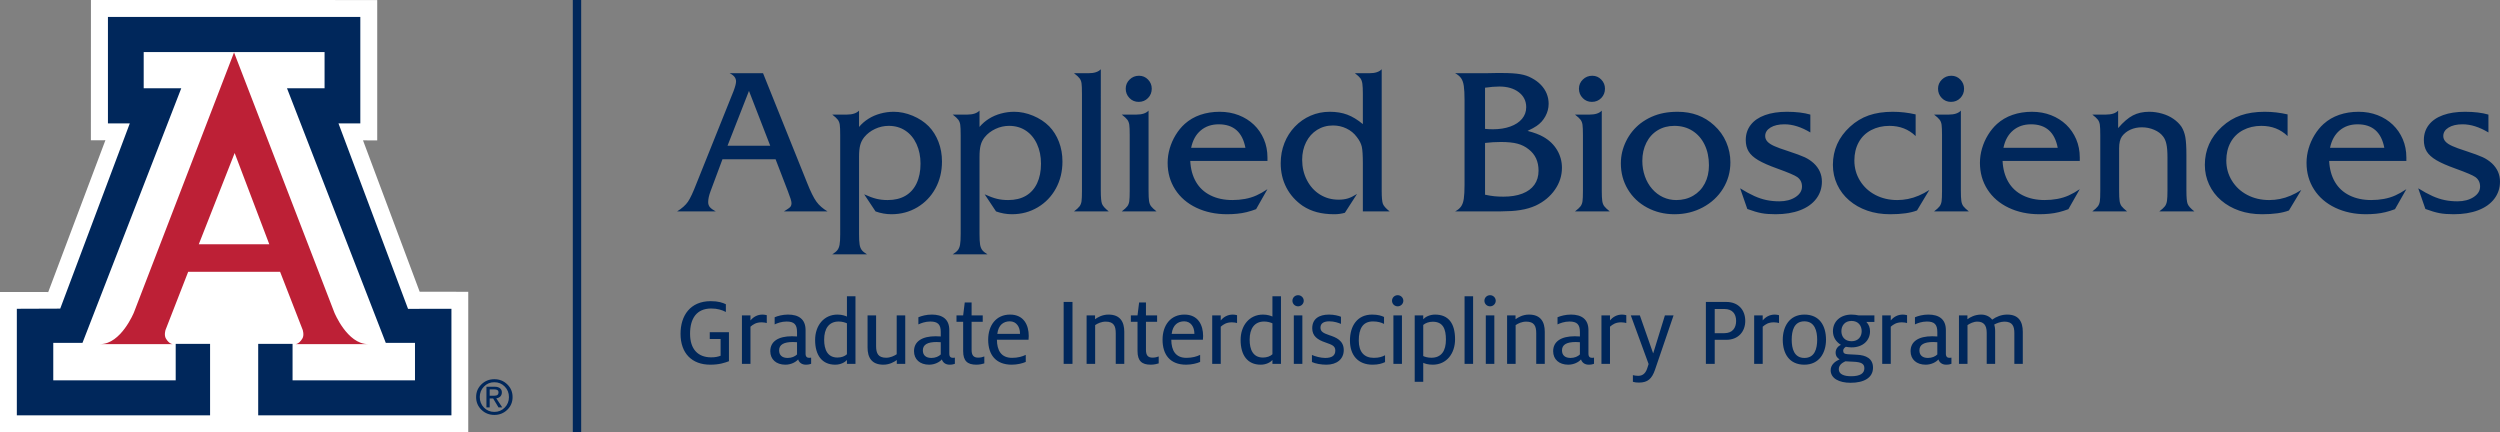 <?xml version="1.0" encoding="iso-8859-1"?>
<!-- Generator: Adobe Illustrator 18.1.1, SVG Export Plug-In . SVG Version: 6.00 Build 0)  -->
<!DOCTYPE svg PUBLIC "-//W3C//DTD SVG 1.1//EN" "http://www.w3.org/Graphics/SVG/1.1/DTD/svg11.dtd">
<svg version="1.1" id="Layer_1" xmlns="http://www.w3.org/2000/svg" xmlns:xlink="http://www.w3.org/1999/xlink" x="0px" y="0px"
	 viewBox="0 0 377.097 65.202" style="enable-background:new 0 0 377.097 65.202;" xml:space="preserve">
<rect x="0" y="0" width="377.097" height="65.202" fill="#808080" stroke="none"/>
<g>
	<polygon style="fill:#FFFFFF;" points="13.717,0 13.708,21.157 15.899,21.152 7.277,44.05 0,44.041 0,65.202 70.63,65.202 
		70.63,44.012 63.302,44.003 54.755,21.17 56.9,21.18 56.9,0.006 	"/>
	<g>
		<path style="fill:#BD2036;" d="M35.302,7.906L50.43,47.134c0,0,1.939,4.773,5.087,4.773H44.502c0,0,0.553,0.081,1.104-0.838
			c0.316-0.524,0.05-1.312,0.05-1.312L42.25,41h-6.948h-6.918l-3.412,8.757c0,0-0.26,0.788,0.055,1.312
			c0.549,0.919,1.101,0.838,1.101,0.838H15.114c3.146,0,5.086-4.773,5.086-4.773L35.302,7.906z"/>
	</g>
	<polygon style="fill:#00275B;" points="35.316,7.857 48.957,7.857 48.957,13.313 43.29,13.313 58.19,51.715 62.596,51.715 
		62.596,57.365 44.13,57.365 44.13,51.868 38.946,51.868 38.946,62.647 68.093,62.647 68.093,46.576 61.548,46.587 51.056,18.616 
		54.351,18.616 54.351,2.554 35.316,2.554 16.281,2.554 16.281,18.616 19.577,18.616 9.084,46.552 2.539,46.576 2.539,62.647 
		31.688,62.647 31.688,51.868 26.502,51.868 26.502,57.365 8.035,57.365 8.035,51.715 12.442,51.715 27.342,13.313 21.675,13.313 
		21.675,7.857 	"/>
	<g>
		<path style="fill:#00275B;" d="M76.519,57.98c0.533,0.521,0.799,1.159,0.799,1.915c0,0.753-0.265,1.39-0.797,1.912
			c-0.532,0.52-1.183,0.78-1.955,0.78c-0.771,0-1.42-0.26-1.953-0.78c-0.53-0.522-0.796-1.159-0.796-1.912
			c0-0.756,0.267-1.394,0.798-1.915c0.533-0.522,1.183-0.781,1.951-0.781C75.336,57.199,75.985,57.458,76.519,57.98 M76.131,58.304
			c-0.424-0.433-0.947-0.649-1.565-0.649c-0.617,0-1.137,0.216-1.562,0.649c-0.426,0.433-0.638,0.964-0.638,1.591
			c0,0.626,0.212,1.157,0.638,1.589c0.425,0.431,0.945,0.647,1.562,0.647c0.616,0,1.137-0.216,1.564-0.647
			c0.426-0.432,0.639-0.963,0.639-1.589C76.769,59.268,76.557,58.737,76.131,58.304 M73.374,58.336h0.247h1.001
			c0.337,0,0.6,0.075,0.792,0.223c0.191,0.149,0.287,0.357,0.287,0.621c0,0.287-0.096,0.515-0.288,0.678
			c-0.143,0.121-0.327,0.199-0.552,0.229l0.896,1.364h-0.282H75.19l-0.807-1.346l-0.52,0.002v1.344h-0.244h-0.245V58.336z
			 M73.863,59.692h0.663c0.231,0,0.399-0.041,0.506-0.123c0.107-0.082,0.159-0.211,0.159-0.387c0-0.155-0.052-0.267-0.159-0.341
			c-0.107-0.072-0.275-0.109-0.506-0.109h-0.663V59.692z"/>
	</g>
	<polygon style="fill:#FFFFFF;" points="35.29,36.843 40.619,36.843 35.395,23.082 29.985,36.843 	"/>
	<rect x="86.4" y="0" style="fill:#00275B;" width="1.264" height="65.202"/>
	<g>
		<path style="fill:#00275B;" d="M295.487,54.889h1.288v-5.85c0.376-0.255,0.916-0.525,1.471-0.525c0.916,0,1.426,0.48,1.426,1.665
			v4.71h1.273v-4.965c0-0.42-0.074-0.78-0.134-0.975c0.345-0.18,0.945-0.435,1.53-0.435c1.231,0,1.501,0.705,1.501,1.74v4.635h1.273
			v-4.845c0-1.515-0.614-2.593-2.338-2.593c-0.916,0-1.666,0.329-2.281,0.764c-0.359-0.465-0.959-0.764-1.649-0.764
			c-0.961,0-1.696,0.404-2.086,0.704v-0.584h-1.274V54.889z M290.813,53.991c-0.826,0-1.291-0.405-1.291-1.141
			c0-0.886,0.735-1.261,2.086-1.261c0.195,0,0.481,0.015,0.616,0.03v1.846C291.923,53.766,291.413,53.991,290.813,53.991
			 M293.557,55.009c0.405,0,0.63-0.075,0.795-0.135v-0.928c-0.09,0.015-0.195,0.03-0.27,0.03c-0.345,0-0.57-0.15-0.57-0.631V49.79
			c0-1.665-1.064-2.339-2.639-2.339c-0.811,0-1.531,0.195-2.025,0.404v1.079c0.419-0.195,1.034-0.435,1.799-0.435
			c1.126,0,1.577,0.435,1.577,1.576v0.676c-0.211-0.015-0.541-0.03-0.781-0.03c-2.011,0-3.254,0.763-3.254,2.249
			c0,1.245,0.898,2.039,2.278,2.039c0.841,0,1.576-0.389,1.921-0.794C292.553,54.71,292.973,55.009,293.557,55.009 M283.912,54.889
			h1.288v-5.61c0.405-0.345,0.84-0.66,1.695-0.66c0.33,0,0.585,0.06,0.765,0.105v-1.183c-0.18-0.045-0.435-0.09-0.63-0.09
			c-0.81,0-1.41,0.374-1.83,0.883v-0.763h-1.288V54.889z M279.283,51.471c-1.036,0-1.531-0.706-1.531-1.516
			c0-0.811,0.495-1.546,1.531-1.546c1.035,0,1.531,0.735,1.531,1.546C280.814,50.75,280.318,51.471,279.283,51.471 M279.208,56.751
			c-1.051,0-1.846-0.3-1.846-1.051c0-0.66,0.54-0.99,0.99-1.2c0.165,0.015,0.63,0.045,1.156,0.06c1.275,0.045,1.71,0.315,1.71,0.99
			C281.218,56.316,280.603,56.751,279.208,56.751 M279.147,57.739c2.026,0,3.375-0.764,3.375-2.279c0-1.395-1.079-1.89-2.429-1.951
			l-1.366-0.075c-0.525-0.03-0.705-0.195-0.705-0.54c0-0.27,0.225-0.48,0.405-0.585c0.27,0.045,0.57,0.09,0.856,0.09
			c1.755,0,2.789-1.078,2.789-2.429c0-0.54-0.165-1.006-0.555-1.411h1.215v-0.988h-2.384c-0.33-0.06-0.66-0.12-1.065-0.12
			c-1.711,0-2.805,1.063-2.805,2.504c0,0.885,0.45,1.606,1.199,2.055c-0.36,0.164-0.794,0.569-0.794,1.154
			c0,0.541,0.27,0.856,0.599,1.036c-0.629,0.285-1.348,0.795-1.348,1.635C276.134,57.065,277.377,57.739,279.147,57.739
			 M272.179,53.991c-1.561,0-1.921-1.411-1.921-2.746c0-1.351,0.345-2.776,1.906-2.776c1.561,0,1.936,1.425,1.936,2.776
			C274.1,52.58,273.74,53.991,272.179,53.991 M272.164,55.009c2.25,0,3.269-1.798,3.269-3.764c0-2.131-0.989-3.794-3.254-3.794
			c-2.266,0-3.269,1.813-3.269,3.794C268.91,53.361,269.913,55.009,272.164,55.009 M264.596,54.889h1.288v-5.61
			c0.405-0.345,0.84-0.66,1.695-0.66c0.33,0,0.585,0.06,0.765,0.105v-1.183c-0.18-0.045-0.435-0.09-0.63-0.09
			c-0.81,0-1.41,0.374-1.83,0.883v-0.763h-1.288V54.889z M258.647,50.256v-3.647h1.456c1.2,0,1.771,0.72,1.771,1.801
			c0,1.08-0.571,1.846-1.771,1.846H258.647z M257.314,54.889h1.333v-3.63h1.741c1.815,0,2.864-1.243,2.864-2.849
			c0-1.711-1.094-2.864-2.849-2.864h-3.089V54.889z M247.218,57.709c1.335,0,1.95-0.584,2.415-1.918l2.805-8.22h-1.305l-1.755,5.7
			h-0.03l-1.995-5.7h-1.365l2.685,7.335l-0.165,0.525c-0.21,0.705-0.585,1.26-1.395,1.26c-0.27,0-0.6-0.045-0.81-0.105v1.003
			C246.588,57.679,246.813,57.709,247.218,57.709 M241.56,54.889h1.288v-5.61c0.405-0.345,0.84-0.66,1.695-0.66
			c0.33,0,0.585,0.06,0.765,0.105v-1.183c-0.18-0.045-0.435-0.09-0.63-0.09c-0.81,0-1.41,0.374-1.83,0.883v-0.763h-1.288V54.889z
			 M236.9,53.991c-0.826,0-1.291-0.405-1.291-1.141c0-0.886,0.735-1.261,2.086-1.261c0.196,0,0.481,0.015,0.616,0.03v1.846
			C238.011,53.766,237.5,53.991,236.9,53.991 M239.644,55.009c0.405,0,0.63-0.075,0.795-0.135v-0.928
			c-0.09,0.015-0.195,0.03-0.27,0.03c-0.345,0-0.57-0.15-0.57-0.631V49.79c0-1.665-1.063-2.339-2.639-2.339
			c-0.811,0-1.531,0.195-2.025,0.404v1.079c0.419-0.195,1.034-0.435,1.8-0.435c1.126,0,1.576,0.435,1.576,1.576v0.676
			c-0.21-0.015-0.541-0.03-0.781-0.03c-2.011,0-3.254,0.763-3.254,2.249c0,1.245,0.899,2.039,2.279,2.039
			c0.84,0,1.576-0.389,1.921-0.794C238.64,54.71,239.06,55.009,239.644,55.009 M227.328,54.889h1.288v-5.85
			c0.375-0.255,0.946-0.525,1.591-0.525c1.201,0,1.516,0.645,1.516,1.74v4.635h1.288v-4.845c0-1.485-0.614-2.593-2.384-2.593
			c-0.945,0-1.666,0.434-2.026,0.704v-0.584h-1.273V54.889z M224.116,54.889h1.288v-7.318h-1.288V54.889z M224.761,46.206
			c0.464,0,0.854-0.375,0.854-0.84s-0.39-0.84-0.854-0.84c-0.48,0-0.855,0.375-0.855,0.84S224.281,46.206,224.761,46.206
			 M220.913,54.889h1.288V44.691h-1.288V54.889z M215.91,53.961c-0.495,0-0.96-0.12-1.23-0.255v-4.695
			c0.33-0.287,0.87-0.482,1.426-0.482c1.53,0,1.996,1.035,1.996,2.701C218.102,52.911,217.426,53.961,215.91,53.961 M213.392,57.589
			h1.288v-2.865c0.21,0.12,0.75,0.285,1.426,0.285c2.115,0,3.374-1.708,3.374-3.824c0-2.446-1.019-3.734-3.014-3.734
			c-0.856,0-1.516,0.389-1.786,0.704v-0.584h-1.288V57.589z M210.18,54.889h1.288v-7.318h-1.288V54.889z M210.824,46.206
			c0.465,0,0.854-0.375,0.854-0.84s-0.389-0.84-0.854-0.84c-0.479,0-0.854,0.375-0.854,0.84S210.345,46.206,210.824,46.206
			 M207.027,55.009c0.84,0,1.44-0.165,1.89-0.389v-1.034c-0.42,0.225-0.9,0.39-1.695,0.39c-1.44,0-2.265-0.87-2.265-2.611
			c0-1.786,0.6-2.881,2.145-2.881c0.72,0,1.26,0.165,1.665,0.375V47.81c-0.375-0.179-0.9-0.359-1.8-0.359
			c-2.265,0-3.343,1.753-3.343,3.914C203.624,53.616,204.882,55.009,207.027,55.009 M200.08,55.009c1.561,0,2.609-0.838,2.609-2.204
			c0-1.455-1.168-1.92-2.189-2.25c-0.931-0.315-1.321-0.555-1.321-1.141c0-0.6,0.435-0.945,1.336-0.945
			c0.706,0,1.395,0.225,1.755,0.39V47.78c-0.345-0.149-1.034-0.329-1.8-0.329c-1.516,0-2.534,0.644-2.534,2.068
			c0,1.156,0.779,1.726,1.979,2.131c1.021,0.36,1.501,0.525,1.501,1.231c0,0.765-0.525,1.11-1.531,1.11
			c-0.676,0-1.53-0.24-1.994-0.45v1.064C198.415,54.859,199.284,55.009,200.08,55.009 M195.158,54.889h1.288v-7.318h-1.288V54.889z
			 M195.802,46.206c0.464,0,0.854-0.375,0.854-0.84s-0.39-0.84-0.854-0.84c-0.479,0-0.854,0.375-0.854,0.84
			S195.323,46.206,195.802,46.206 M190.506,53.931c-1.516,0-2.011-1.216-2.011-2.701c0-1.666,0.72-2.731,2.191-2.731
			c0.54,0,0.975,0.15,1.246,0.27v4.667C191.601,53.751,191.076,53.931,190.506,53.931 M190.161,55.009
			c0.84,0,1.485-0.374,1.771-0.704v0.584h1.288V44.691h-1.288v3.059c-0.211-0.104-0.736-0.299-1.426-0.299
			c-2.086,0-3.374,1.693-3.374,3.823C187.132,53.571,188.165,55.009,190.161,55.009 M182.848,54.889h1.288v-5.61
			c0.405-0.345,0.84-0.66,1.695-0.66c0.33,0,0.585,0.06,0.765,0.105v-1.183c-0.18-0.045-0.435-0.09-0.63-0.09
			c-0.81,0-1.41,0.374-1.83,0.883v-0.763h-1.288V54.889z M176.735,50.361c0.165-1.381,0.961-1.892,1.891-1.892
			c1.021,0,1.531,0.886,1.531,1.817v0.075H176.735z M178.911,55.009c0.841,0,1.665-0.21,2.115-0.419v-1.064
			c-0.51,0.255-1.199,0.45-2.07,0.45c-1.636,0-2.266-1.111-2.281-2.732h4.77c0.015-0.18,0.03-0.374,0.03-0.569
			c0-1.605-0.719-3.224-2.819-3.224c-2.086,0-3.299,1.604-3.299,3.793C175.357,53.481,176.48,55.009,178.911,55.009 M173.576,55.009
			c0.525,0,0.96-0.12,1.2-0.195v-1.048c-0.21,0.09-0.555,0.18-0.915,0.18c-0.705,0-1.005-0.345-1.005-1.171v-4.231h1.68v-0.973
			h-1.68v-1.95h-1.033l-0.24,1.95h-1.005v0.973h1.005v4.412C171.583,54.455,172.242,55.009,173.576,55.009 M163.902,54.889h1.288
			v-5.85c0.375-0.255,0.945-0.525,1.591-0.525c1.201,0,1.516,0.645,1.516,1.74v4.635h1.288v-4.845c0-1.485-0.614-2.593-2.384-2.593
			c-0.946,0-1.666,0.434-2.026,0.704v-0.584h-1.273V54.889z M160.44,54.889h1.333v-9.343h-1.333V54.889z M150.433,50.361
			c0.165-1.381,0.961-1.892,1.891-1.892c1.021,0,1.531,0.886,1.531,1.817v0.075H150.433z M152.609,55.009
			c0.841,0,1.666-0.21,2.115-0.419v-1.064c-0.509,0.255-1.199,0.45-2.07,0.45c-1.635,0-2.266-1.111-2.281-2.732h4.77
			c0.015-0.18,0.03-0.374,0.03-0.569c0-1.605-0.719-3.224-2.819-3.224c-2.086,0-3.299,1.604-3.299,3.793
			C149.055,53.481,150.179,55.009,152.609,55.009 M147.274,55.009c0.525,0,0.96-0.12,1.2-0.195v-1.048
			c-0.21,0.09-0.555,0.18-0.915,0.18c-0.705,0-1.005-0.345-1.005-1.171v-4.231h1.68v-0.973h-1.68v-1.95h-1.033l-0.24,1.95h-1.005
			v0.973h1.005v4.412C145.281,54.455,145.94,55.009,147.274,55.009 M140.493,53.991c-0.826,0-1.291-0.405-1.291-1.141
			c0-0.886,0.735-1.261,2.086-1.261c0.195,0,0.48,0.015,0.616,0.03v1.846C141.603,53.766,141.093,53.991,140.493,53.991
			 M143.237,55.009c0.405,0,0.63-0.075,0.795-0.135v-0.928c-0.09,0.015-0.195,0.03-0.27,0.03c-0.345,0-0.57-0.15-0.57-0.631V49.79
			c0-1.665-1.064-2.339-2.639-2.339c-0.811,0-1.531,0.195-2.025,0.404v1.079c0.419-0.195,1.034-0.435,1.799-0.435
			c1.126,0,1.577,0.435,1.577,1.576v0.676c-0.211-0.015-0.541-0.03-0.781-0.03c-2.011,0-3.254,0.763-3.254,2.249
			c0,1.245,0.898,2.039,2.278,2.039c0.841,0,1.576-0.389,1.921-0.794C142.233,54.71,142.652,55.009,143.237,55.009 M133.246,55.009
			c0.945,0,1.666-0.434,2.026-0.704v0.584h1.273v-7.318h-1.288v5.863c-0.375,0.242-0.945,0.527-1.591,0.527
			c-1.201,0-1.516-0.66-1.516-1.755v-4.635h-1.288v4.845C130.862,53.901,131.461,55.009,133.246,55.009 M126.325,53.931
			c-1.515,0-2.011-1.216-2.011-2.701c0-1.666,0.721-2.731,2.191-2.731c0.541,0,0.976,0.15,1.246,0.27v4.667
			C127.421,53.751,126.896,53.931,126.325,53.931 M125.98,55.009c0.841,0,1.486-0.374,1.771-0.704v0.584h1.288V44.691h-1.288v3.059
			c-0.21-0.104-0.735-0.299-1.426-0.299c-2.086,0-3.374,1.693-3.374,3.823C122.951,53.571,123.985,55.009,125.98,55.009
			 M118.812,53.991c-0.826,0-1.291-0.405-1.291-1.141c0-0.886,0.736-1.261,2.086-1.261c0.196,0,0.481,0.015,0.616,0.03v1.846
			C119.923,53.766,119.412,53.991,118.812,53.991 M121.556,55.009c0.405,0,0.63-0.075,0.795-0.135v-0.928
			c-0.09,0.015-0.195,0.03-0.27,0.03c-0.345,0-0.57-0.15-0.57-0.631V49.79c0-1.665-1.063-2.339-2.639-2.339
			c-0.811,0-1.531,0.195-2.025,0.404v1.079c0.419-0.195,1.034-0.435,1.8-0.435c1.126,0,1.576,0.435,1.576,1.576v0.676
			c-0.21-0.015-0.54-0.03-0.781-0.03c-2.011,0-3.254,0.763-3.254,2.249c0,1.245,0.899,2.039,2.279,2.039
			c0.84,0,1.576-0.389,1.921-0.794C120.552,54.71,120.972,55.009,121.556,55.009 M111.912,54.889h1.288v-5.61
			c0.405-0.345,0.84-0.66,1.695-0.66c0.33,0,0.585,0.06,0.765,0.105v-1.183c-0.18-0.045-0.435-0.09-0.63-0.09
			c-0.81,0-1.41,0.374-1.83,0.883v-0.763h-1.288V54.889z M107.135,55.009c1.381,0,2.16-0.285,2.819-0.524v-4.379h-2.894v1.033h1.636
			v2.522c-0.406,0.15-0.796,0.24-1.426,0.24c-1.966,0-3.181-1.201-3.181-3.556c0-2.295,0.975-3.811,3.196-3.811
			c0.915,0,1.65,0.225,2.204,0.525V45.89c-0.479-0.225-1.108-0.464-2.279-0.464c-3.121,0-4.559,2.204-4.559,4.919
			C102.651,53.285,104.359,55.009,107.135,55.009"/>
		<path style="fill:#00275B;" d="M371.823,16.861c-1.28,0-2.386,0.168-3.318,0.505c-0.933,0.337-1.648,0.828-2.146,1.472
			c-0.498,0.645-0.747,1.407-0.747,2.286c0,0.673,0.144,1.247,0.432,1.721c0.288,0.474,0.769,0.911,1.443,1.311
			c0.674,0.4,1.626,0.82,2.856,1.26c1.651,0.595,2.661,1.025,3.033,1.289c0.478,0.342,0.717,0.82,0.717,1.435
			c0,0.635-0.327,1.165-0.981,1.59c-0.654,0.424-1.465,0.637-2.432,0.637c-0.674,0-1.311-0.061-1.911-0.183
			c-0.601-0.122-1.219-0.325-1.853-0.608c-0.635-0.283-1.353-0.674-2.154-1.172l1.084,3.12c0.85,0.313,1.563,0.522,2.139,0.63
			c0.576,0.107,1.284,0.161,2.124,0.161c1.416,0,2.649-0.2,3.699-0.601c1.049-0.4,1.86-0.976,2.431-1.728
			c0.572-0.752,0.857-1.616,0.857-2.593c0-1.074-0.41-1.997-1.23-2.768c-0.41-0.371-0.867-0.674-1.37-0.909
			c-0.503-0.234-1.365-0.551-2.585-0.952c-0.86-0.273-1.529-0.517-2.007-0.732c-0.479-0.215-0.825-0.444-1.04-0.689
			c-0.215-0.244-0.322-0.517-0.322-0.82c0-0.527,0.266-0.954,0.798-1.282c0.532-0.327,1.238-0.49,2.117-0.49
			c1.23,0,2.529,0.41,3.896,1.23v-2.695C374.387,17.003,373.21,16.861,371.823,16.861 M352.91,19.673
			c0.733-0.615,1.636-0.922,2.71-0.922c2.236,0,3.579,1.181,4.028,3.545h-8.188C351.694,21.163,352.179,20.288,352.91,19.673
			 M362.974,23.76c0-0.996-0.181-1.916-0.542-2.761c-0.362-0.844-0.865-1.575-1.509-2.19c-0.645-0.615-1.406-1.093-2.285-1.435
			c-0.879-0.342-1.836-0.513-2.871-0.513c-1.055,0-2.029,0.154-2.923,0.461c-0.893,0.308-1.677,0.765-2.351,1.37
			c-0.518,0.469-0.972,1.023-1.362,1.663c-0.391,0.639-0.691,1.318-0.901,2.036c-0.21,0.717-0.315,1.443-0.315,2.175
			c0,1.494,0.378,2.832,1.135,4.014c0.757,1.181,1.821,2.099,3.194,2.754c1.372,0.654,2.917,0.981,4.636,0.981
			c0.507,0,1.013-0.024,1.516-0.073c0.503-0.049,0.981-0.13,1.435-0.242c0.455-0.112,0.931-0.261,1.429-0.447l1.714-3.017
			c-0.577,0.39-1.133,0.705-1.67,0.945c-0.538,0.239-1.111,0.415-1.722,0.527c-0.61,0.112-1.247,0.168-1.911,0.168
			c-1.24,0-2.334-0.234-3.281-0.703c-0.948-0.469-1.68-1.147-2.198-2.036c-0.517-0.888-0.805-1.943-0.864-3.164h11.646V23.76z
			 M341.6,16.861c-1.368,0-2.571,0.181-3.611,0.542c-1.04,0.361-1.985,0.933-2.835,1.714c-1.719,1.582-2.578,3.501-2.578,5.757
			c0,1.054,0.215,2.043,0.645,2.966c0.429,0.923,1.035,1.719,1.816,2.388c0.781,0.669,1.692,1.184,2.732,1.545
			c1.04,0.361,2.19,0.542,3.45,0.542c1.718,0,3.066-0.19,4.043-0.571l1.86-3.091c-0.527,0.342-1.062,0.628-1.604,0.857
			c-0.542,0.229-1.082,0.398-1.619,0.505c-0.537,0.108-1.074,0.161-1.611,0.161c-1.221,0-2.322-0.256-3.303-0.769
			c-0.982-0.512-1.756-1.228-2.322-2.146c-0.566-0.917-0.85-1.933-0.85-3.047c0-1.035,0.218-1.95,0.652-2.746
			c0.435-0.796,1.06-1.409,1.875-1.839c0.816-0.429,1.736-0.644,2.762-0.644c1.582,0,2.9,0.513,3.955,1.538v-3.267
			C343.925,16.993,342.772,16.861,341.6,16.861 M317.638,17.285h-2.036c0.41,0.312,0.69,0.571,0.842,0.776
			c0.151,0.205,0.249,0.454,0.293,0.747c0.044,0.293,0.066,0.826,0.066,1.597v8.364c0,0.762-0.022,1.292-0.066,1.589
			c-0.044,0.298-0.142,0.55-0.293,0.755c-0.152,0.205-0.432,0.464-0.842,0.776h5.244c-0.401-0.322-0.677-0.583-0.828-0.783
			c-0.152-0.201-0.252-0.462-0.3-0.784c-0.049-0.322-0.074-0.84-0.074-1.553v-6.387c0-0.8,0.142-1.401,0.425-1.801
			c0.313-0.43,0.733-0.767,1.26-1.011c0.527-0.244,1.108-0.366,1.743-0.366c0.654,0,1.272,0.124,1.853,0.373
			c0.581,0.249,1.023,0.574,1.326,0.974c0.244,0.293,0.42,0.687,0.527,1.18c0.108,0.493,0.161,1.159,0.161,1.999v5.039
			c0,0.684-0.024,1.192-0.073,1.524c-0.049,0.332-0.151,0.603-0.307,0.813c-0.157,0.21-0.44,0.471-0.85,0.783h5.288
			c-0.557-0.439-0.896-0.818-1.018-1.135c-0.122-0.317-0.183-0.979-0.183-1.985v-5.376c0-1.201-0.054-2.102-0.161-2.703
			c-0.108-0.6-0.303-1.125-0.586-1.574c-0.303-0.44-0.703-0.833-1.201-1.179c-0.498-0.347-1.072-0.613-1.722-0.799
			c-0.649-0.185-1.296-0.278-1.941-0.278c-0.937,0-1.757,0.183-2.46,0.549c-0.704,0.366-1.446,1.004-2.227,1.912v-2.637
			C319.128,17.086,318.508,17.285,317.638,17.285 M303.647,19.673c0.733-0.615,1.636-0.922,2.71-0.922
			c2.236,0,3.579,1.181,4.028,3.545h-8.188C302.431,21.163,302.916,20.288,303.647,19.673 M313.711,23.76
			c0-0.996-0.181-1.916-0.542-2.761c-0.362-0.844-0.865-1.575-1.509-2.19c-0.645-0.615-1.406-1.093-2.285-1.435
			c-0.879-0.342-1.836-0.513-2.871-0.513c-1.055,0-2.029,0.154-2.923,0.461c-0.893,0.308-1.677,0.765-2.351,1.37
			c-0.518,0.469-0.972,1.023-1.362,1.663c-0.391,0.639-0.691,1.318-0.901,2.036c-0.21,0.717-0.315,1.443-0.315,2.175
			c0,1.494,0.378,2.832,1.135,4.014c0.757,1.181,1.821,2.099,3.194,2.754c1.371,0.654,2.917,0.981,4.636,0.981
			c0.507,0,1.013-0.024,1.516-0.073c0.503-0.049,0.981-0.13,1.435-0.242c0.455-0.112,0.931-0.261,1.429-0.447l1.714-3.017
			c-0.577,0.39-1.133,0.705-1.67,0.945c-0.538,0.239-1.111,0.415-1.722,0.527c-0.61,0.112-1.247,0.168-1.911,0.168
			c-1.24,0-2.334-0.234-3.281-0.703c-0.948-0.469-1.68-1.147-2.198-2.036c-0.517-0.888-0.805-1.943-0.864-3.164h11.646V23.76z
			 M292.918,11.998c-0.39,0.381-0.586,0.84-0.586,1.377c0,0.556,0.188,1.028,0.564,1.413c0.376,0.386,0.838,0.579,1.385,0.579
			c0.566,0,1.037-0.193,1.413-0.579c0.376-0.385,0.564-0.857,0.564-1.413c0-0.528-0.185-0.984-0.556-1.37
			c-0.372-0.386-0.826-0.579-1.363-0.579C293.783,11.425,293.309,11.616,292.918,11.998 M293.929,17.285h-2.197
			c0.41,0.312,0.691,0.571,0.842,0.776s0.249,0.454,0.293,0.747c0.044,0.293,0.066,0.826,0.066,1.597v8.364
			c0,0.762-0.022,1.292-0.066,1.589c-0.044,0.298-0.142,0.55-0.293,0.755s-0.432,0.464-0.842,0.776h5.244
			c-0.401-0.322-0.676-0.583-0.828-0.783c-0.151-0.201-0.251-0.462-0.3-0.784c-0.049-0.322-0.073-0.84-0.073-1.553V16.684
			C295.402,17.086,294.788,17.285,293.929,17.285 M285.496,16.861c-1.368,0-2.571,0.181-3.611,0.542
			c-1.04,0.361-1.985,0.933-2.835,1.714c-1.718,1.582-2.578,3.501-2.578,5.757c0,1.054,0.215,2.043,0.645,2.966
			c0.429,0.923,1.035,1.719,1.816,2.388c0.781,0.669,1.692,1.184,2.732,1.545c1.04,0.361,2.19,0.542,3.45,0.542
			c1.719,0,3.066-0.19,4.043-0.571l1.86-3.091c-0.527,0.342-1.062,0.628-1.604,0.857c-0.542,0.229-1.082,0.398-1.618,0.505
			c-0.538,0.108-1.075,0.161-1.612,0.161c-1.221,0-2.322-0.256-3.303-0.769c-0.981-0.512-1.756-1.228-2.322-2.146
			c-0.566-0.917-0.849-1.933-0.849-3.047c0-1.035,0.217-1.95,0.651-2.746c0.435-0.796,1.06-1.409,1.875-1.839
			c0.816-0.429,1.736-0.644,2.762-0.644c1.582,0,2.9,0.513,3.955,1.538v-3.267C287.819,16.993,286.668,16.861,285.496,16.861
			 M269.539,16.861c-1.279,0-2.385,0.168-3.318,0.505c-0.932,0.337-1.647,0.828-2.146,1.472c-0.498,0.645-0.747,1.407-0.747,2.286
			c0,0.673,0.144,1.247,0.433,1.721c0.287,0.474,0.769,0.911,1.442,1.311c0.674,0.4,1.626,0.82,2.857,1.26
			c1.65,0.595,2.661,1.025,3.032,1.289c0.478,0.342,0.718,0.82,0.718,1.435c0,0.635-0.327,1.165-0.982,1.59
			c-0.654,0.424-1.464,0.637-2.431,0.637c-0.674,0-1.311-0.061-1.912-0.183c-0.6-0.122-1.218-0.325-1.853-0.608
			c-0.635-0.283-1.353-0.674-2.153-1.172l1.084,3.12c0.849,0.313,1.562,0.522,2.138,0.63c0.577,0.107,1.284,0.161,2.124,0.161
			c1.416,0,2.649-0.2,3.699-0.601c1.05-0.4,1.861-0.976,2.432-1.728c0.571-0.752,0.857-1.616,0.857-2.593
			c0-1.074-0.41-1.997-1.231-2.768c-0.41-0.371-0.866-0.674-1.369-0.909c-0.503-0.234-1.365-0.551-2.586-0.952
			c-0.859-0.273-1.528-0.517-2.007-0.732c-0.478-0.215-0.825-0.444-1.04-0.689c-0.215-0.244-0.322-0.517-0.322-0.82
			c0-0.527,0.266-0.954,0.798-1.282c0.533-0.327,1.238-0.49,2.117-0.49c1.231,0,2.529,0.41,3.897,1.23v-2.695
			C272.103,17.003,270.926,16.861,269.539,16.861 M255.291,19.732c0.786,0.498,1.396,1.196,1.831,2.095
			c0.434,0.898,0.652,1.933,0.652,3.105c0,1.035-0.208,1.948-0.623,2.739c-0.415,0.791-0.998,1.407-1.75,1.846
			c-0.752,0.44-1.602,0.659-2.549,0.659c-0.713,0-1.38-0.144-2-0.432c-0.62-0.288-1.169-0.705-1.648-1.252
			c-0.478-0.547-0.844-1.187-1.098-1.919c-0.254-0.733-0.381-1.499-0.381-2.3c0-1.016,0.202-1.929,0.608-2.739
			c0.405-0.811,0.974-1.438,1.706-1.883c0.733-0.444,1.573-0.666,2.52-0.666C253.594,18.985,254.505,19.233,255.291,19.732
			 M250.933,17.051c-0.645,0.127-1.255,0.32-1.831,0.579c-0.576,0.259-1.123,0.584-1.641,0.974
			c-0.928,0.723-1.655,1.619-2.182,2.688c-0.528,1.069-0.791,2.19-0.791,3.362c0,1.426,0.349,2.725,1.047,3.896
			c0.698,1.172,1.67,2.093,2.915,2.762c1.245,0.668,2.624,1.003,4.138,1.003c1.553,0,2.976-0.347,4.27-1.04
			c1.294-0.693,2.31-1.638,3.047-2.834c0.737-1.197,1.106-2.517,1.106-3.963c0-1.055-0.21-2.068-0.63-3.039
			c-0.42-0.972-1.03-1.819-1.831-2.542c-1.475-1.357-3.301-2.036-5.478-2.036C252.29,16.861,251.577,16.924,250.933,17.051
			 M238.753,11.998c-0.391,0.381-0.586,0.84-0.586,1.377c0,0.556,0.188,1.028,0.564,1.413c0.376,0.386,0.837,0.579,1.384,0.579
			c0.566,0,1.038-0.193,1.414-0.579c0.376-0.385,0.564-0.857,0.564-1.413c0-0.528-0.186-0.984-0.557-1.37
			c-0.371-0.386-0.825-0.579-1.362-0.579C239.617,11.425,239.143,11.616,238.753,11.998 M239.764,17.285h-2.198
			c0.411,0.312,0.691,0.571,0.843,0.776c0.151,0.205,0.249,0.454,0.293,0.747c0.044,0.293,0.066,0.826,0.066,1.597v8.364
			c0,0.762-0.022,1.292-0.066,1.589c-0.044,0.298-0.142,0.55-0.293,0.755c-0.152,0.205-0.432,0.464-0.843,0.776h5.245
			c-0.401-0.322-0.677-0.583-0.828-0.783c-0.152-0.201-0.252-0.462-0.3-0.784c-0.049-0.322-0.074-0.84-0.074-1.553V16.684
			C241.238,17.086,240.623,17.285,239.764,17.285 M226.404,21.417c1.016,0,1.846,0.085,2.49,0.256
			c0.645,0.171,1.211,0.457,1.7,0.857c0.986,0.762,1.479,1.831,1.479,3.208c0,0.83-0.208,1.538-0.623,2.124
			c-0.415,0.586-1.02,1.033-1.816,1.34c-0.796,0.308-1.746,0.462-2.849,0.462c-0.498,0-0.947-0.02-1.348-0.059
			c-0.4-0.039-0.879-0.117-1.435-0.234v-7.808C224.792,21.465,225.593,21.417,226.404,21.417 M226.154,13.052
			c1.211,0,2.19,0.286,2.937,0.857c0.747,0.572,1.121,1.326,1.121,2.263c0,0.665-0.21,1.248-0.63,1.751s-1.011,0.891-1.773,1.164
			c-0.761,0.274-1.631,0.411-2.607,0.411c-0.42,0-0.82-0.02-1.201-0.059v-6.211C224.811,13.111,225.529,13.052,226.154,13.052
			 M224.001,11.045h-4.512c0.39,0.205,0.688,0.451,0.894,0.739c0.205,0.288,0.344,0.684,0.417,1.187
			c0.073,0.503,0.11,1.208,0.11,2.116v12.759c0,0.908-0.037,1.614-0.11,2.117c-0.073,0.503-0.212,0.899-0.417,1.186
			c-0.206,0.289-0.504,0.535-0.894,0.74h4.512h2.212c0.8-0.019,1.394-0.039,1.779-0.058c0.386-0.02,0.816-0.066,1.289-0.14
			c0.474-0.073,0.899-0.165,1.275-0.278c0.376-0.112,0.73-0.242,1.062-0.388c1.23-0.576,2.202-1.374,2.915-2.395
			c0.713-1.02,1.069-2.126,1.069-3.318c0-0.967-0.244-1.86-0.732-2.681c-0.489-0.82-1.182-1.484-2.08-1.992
			c-0.596-0.341-1.387-0.639-2.373-0.893c0.615-0.293,1.064-0.537,1.347-0.733c0.567-0.381,1.013-0.871,1.341-1.472
			c0.327-0.601,0.49-1.228,0.49-1.882c0-0.547-0.1-1.062-0.3-1.546c-0.2-0.483-0.493-0.925-0.879-1.325
			c-0.386-0.401-0.852-0.742-1.399-1.026c-0.488-0.273-1.067-0.466-1.736-0.578c-0.669-0.112-1.55-0.169-2.644-0.169h-0.996
			C225.066,11.035,224.518,11.045,224.001,11.045 M203.214,17.292c-0.772-0.288-1.646-0.432-2.622-0.432
			c-1.035,0-2.002,0.195-2.9,0.586c-0.899,0.391-1.69,0.942-2.374,1.655c-0.683,0.713-1.211,1.541-1.582,2.483
			c-0.371,0.943-0.556,1.956-0.556,3.04c0,1.347,0.285,2.57,0.857,3.669c0.571,1.099,1.394,2.019,2.468,2.761
			c0.654,0.43,1.37,0.747,2.146,0.952c0.776,0.205,1.653,0.308,2.629,0.308c0.547,0,1.075-0.073,1.582-0.22l1.831-2.841
			c-0.527,0.332-0.991,0.559-1.391,0.681c-0.401,0.122-0.864,0.183-1.392,0.183c-1.045,0-1.982-0.259-2.812-0.777
			c-0.83-0.517-1.485-1.24-1.963-2.168c-0.479-0.927-0.718-1.953-0.718-3.076c0-0.976,0.198-1.86,0.593-2.651
			c0.396-0.791,0.948-1.409,1.656-1.853c0.708-0.444,1.511-0.667,2.409-0.667c0.713,0,1.387,0.152,2.022,0.454
			c0.635,0.303,1.157,0.733,1.567,1.29c0.391,0.498,0.64,0.983,0.747,1.457c0.108,0.474,0.161,1.326,0.161,2.556v7.207h4.043
			c-0.556-0.439-0.896-0.818-1.018-1.135c-0.122-0.317-0.183-0.979-0.183-1.985V10.444c-0.371,0.4-0.991,0.601-1.86,0.601h-2.183
			c0.401,0.302,0.676,0.556,0.828,0.761c0.151,0.205,0.251,0.481,0.3,0.828c0.049,0.347,0.073,0.857,0.073,1.531v4.555
			C204.773,18.056,203.986,17.58,203.214,17.292 M181.12,19.673c0.732-0.615,1.636-0.922,2.71-0.922
			c2.236,0,3.579,1.181,4.028,3.545h-8.188C179.904,21.163,180.388,20.288,181.12,19.673 M191.182,23.76
			c0-0.996-0.18-1.916-0.541-2.761c-0.362-0.844-0.865-1.575-1.509-2.19c-0.645-0.615-1.407-1.093-2.285-1.435
			c-0.879-0.342-1.837-0.513-2.872-0.513c-1.054,0-2.028,0.154-2.922,0.461c-0.893,0.308-1.677,0.765-2.351,1.37
			c-0.518,0.469-0.972,1.023-1.362,1.663c-0.391,0.639-0.691,1.318-0.901,2.036c-0.21,0.717-0.315,1.443-0.315,2.175
			c0,1.494,0.378,2.832,1.135,4.014c0.757,1.181,1.821,2.099,3.194,2.754c1.371,0.654,2.917,0.981,4.636,0.981
			c0.507,0,1.013-0.024,1.516-0.073c0.503-0.049,0.981-0.13,1.435-0.242c0.455-0.112,0.931-0.261,1.429-0.447l1.713-3.017
			c-0.576,0.39-1.132,0.705-1.669,0.945c-0.538,0.239-1.111,0.415-1.722,0.527c-0.61,0.112-1.247,0.168-1.911,0.168
			c-1.241,0-2.334-0.234-3.281-0.703c-0.948-0.469-1.68-1.147-2.198-2.036c-0.517-0.888-0.805-1.943-0.864-3.164h11.645V23.76z
			 M170.389,11.998c-0.39,0.381-0.586,0.84-0.586,1.377c0,0.556,0.188,1.028,0.564,1.413c0.376,0.386,0.837,0.579,1.385,0.579
			c0.566,0,1.037-0.193,1.413-0.579c0.376-0.385,0.564-0.857,0.564-1.413c0-0.528-0.186-0.984-0.557-1.37
			c-0.371-0.386-0.825-0.579-1.362-0.579C171.253,11.425,170.781,11.616,170.389,11.998 M171.401,17.285h-2.197
			c0.41,0.312,0.69,0.571,0.842,0.776c0.151,0.205,0.249,0.454,0.293,0.747c0.044,0.293,0.066,0.826,0.066,1.597v8.364
			c0,0.762-0.022,1.292-0.066,1.589c-0.044,0.298-0.142,0.55-0.293,0.755c-0.152,0.205-0.432,0.464-0.842,0.776h5.244
			c-0.401-0.322-0.676-0.583-0.828-0.783c-0.151-0.201-0.251-0.462-0.3-0.784c-0.049-0.322-0.073-0.84-0.073-1.553V16.684
			C172.874,17.086,172.26,17.285,171.401,17.285 M166.227,30.754c-0.122-0.317-0.183-0.979-0.183-1.985V10.444
			c-0.371,0.4-0.991,0.601-1.86,0.601h-2.183c0.41,0.312,0.691,0.569,0.842,0.769c0.151,0.2,0.249,0.446,0.293,0.739
			c0.044,0.293,0.066,0.83,0.066,1.612V28.77c0,0.762-0.022,1.292-0.066,1.589c-0.044,0.298-0.142,0.55-0.293,0.755
			c-0.151,0.205-0.432,0.464-0.842,0.776h5.244C166.689,31.451,166.35,31.072,166.227,30.754 M152.641,32.314
			c1.426,0,2.722-0.347,3.889-1.04c1.167-0.693,2.08-1.643,2.739-2.849c0.66-1.206,0.989-2.561,0.989-4.065
			c0-1.064-0.176-2.053-0.527-2.966c-0.352-0.913-0.845-1.697-1.48-2.351c-0.664-0.664-1.472-1.194-2.424-1.59
			c-0.952-0.395-1.902-0.593-2.849-0.593c-0.674,0-1.343,0.09-2.007,0.271c-0.664,0.181-1.267,0.442-1.809,0.784
			c-0.542,0.342-1.013,0.752-1.414,1.23v-2.461c-0.39,0.401-1.01,0.601-1.86,0.601h-2.183c0.411,0.312,0.691,0.571,0.843,0.776
			c0.151,0.205,0.249,0.454,0.293,0.747c0.044,0.293,0.066,0.826,0.066,1.597v14.897c0,0.742-0.032,1.282-0.096,1.619
			c-0.063,0.337-0.173,0.605-0.329,0.806c-0.157,0.2-0.415,0.412-0.777,0.637h5.245c-0.372-0.225-0.635-0.44-0.791-0.645
			c-0.157-0.205-0.264-0.476-0.323-0.813c-0.058-0.337-0.088-0.871-0.088-1.604v-11.66c0-0.713,0.056-1.289,0.169-1.728
			c0.112-0.44,0.315-0.845,0.608-1.216c0.429-0.528,0.974-0.945,1.633-1.253c0.659-0.307,1.345-0.461,2.058-0.461
			c0.957,0,1.797,0.239,2.52,0.718c0.722,0.478,1.284,1.155,1.684,2.029c0.401,0.874,0.601,1.858,0.601,2.951
			c0,1.143-0.196,2.129-0.586,2.959c-0.391,0.83-0.955,1.46-1.692,1.89c-0.737,0.43-1.628,0.644-2.673,0.644
			c-0.616,0-1.182-0.063-1.7-0.19c-0.517-0.127-1.132-0.352-1.845-0.674l1.714,2.578C151.029,32.173,151.83,32.314,152.641,32.314
			 M134.468,32.314c1.426,0,2.722-0.347,3.89-1.04c1.166-0.693,2.08-1.643,2.739-2.849c0.659-1.206,0.989-2.561,0.989-4.065
			c0-1.064-0.176-2.053-0.528-2.966c-0.351-0.913-0.845-1.697-1.479-2.351c-0.664-0.664-1.472-1.194-2.425-1.59
			c-0.952-0.395-1.902-0.593-2.849-0.593c-0.674,0-1.343,0.09-2.007,0.271c-0.664,0.181-1.267,0.442-1.809,0.784
			c-0.542,0.342-1.013,0.752-1.413,1.23v-2.461c-0.391,0.401-1.011,0.601-1.861,0.601h-2.182c0.41,0.312,0.691,0.571,0.842,0.776
			c0.151,0.205,0.249,0.454,0.293,0.747c0.044,0.293,0.066,0.826,0.066,1.597v14.897c0,0.742-0.032,1.282-0.095,1.619
			c-0.064,0.337-0.174,0.605-0.33,0.806c-0.156,0.2-0.415,0.412-0.776,0.637h5.244c-0.371-0.225-0.635-0.44-0.791-0.645
			c-0.156-0.205-0.264-0.476-0.322-0.813c-0.059-0.337-0.088-0.871-0.088-1.604v-11.66c0-0.713,0.056-1.289,0.168-1.728
			c0.112-0.44,0.315-0.845,0.608-1.216c0.43-0.528,0.974-0.945,1.633-1.253c0.66-0.307,1.346-0.461,2.059-0.461
			c0.957,0,1.796,0.239,2.519,0.718c0.723,0.478,1.284,1.155,1.685,2.029c0.4,0.874,0.6,1.858,0.6,2.951
			c0,1.143-0.195,2.129-0.586,2.959c-0.39,0.83-0.954,1.46-1.692,1.89c-0.737,0.43-1.628,0.644-2.673,0.644
			c-0.615,0-1.182-0.063-1.699-0.19c-0.518-0.127-1.133-0.352-1.846-0.674l1.714,2.578
			C132.857,32.173,133.658,32.314,134.468,32.314 M109.737,21.987l3.237-8.276l3.208,8.276H109.737z M118.848,28.858
			c0.361,0.918,0.542,1.509,0.542,1.772c0,0.245-0.061,0.438-0.183,0.579c-0.122,0.142-0.442,0.369-0.96,0.681h6.578
			c-0.723-0.429-1.287-0.927-1.692-1.494c-0.406-0.566-0.862-1.489-1.37-2.768l-6.665-16.582h-5.039
			c0.644,0.312,0.967,0.722,0.967,1.23c0,0.303-0.122,0.781-0.366,1.436l-5.582,13.916c-0.527,1.367-0.964,2.302-1.311,2.805
			c-0.346,0.503-0.891,0.988-1.633,1.457h5.83c-0.43-0.234-0.727-0.451-0.893-0.652c-0.167-0.2-0.249-0.451-0.249-0.754
			c0-0.459,0.117-1.001,0.351-1.626l1.802-4.834h8.013L118.848,28.858z"/>
	</g>
</g>
</svg>
